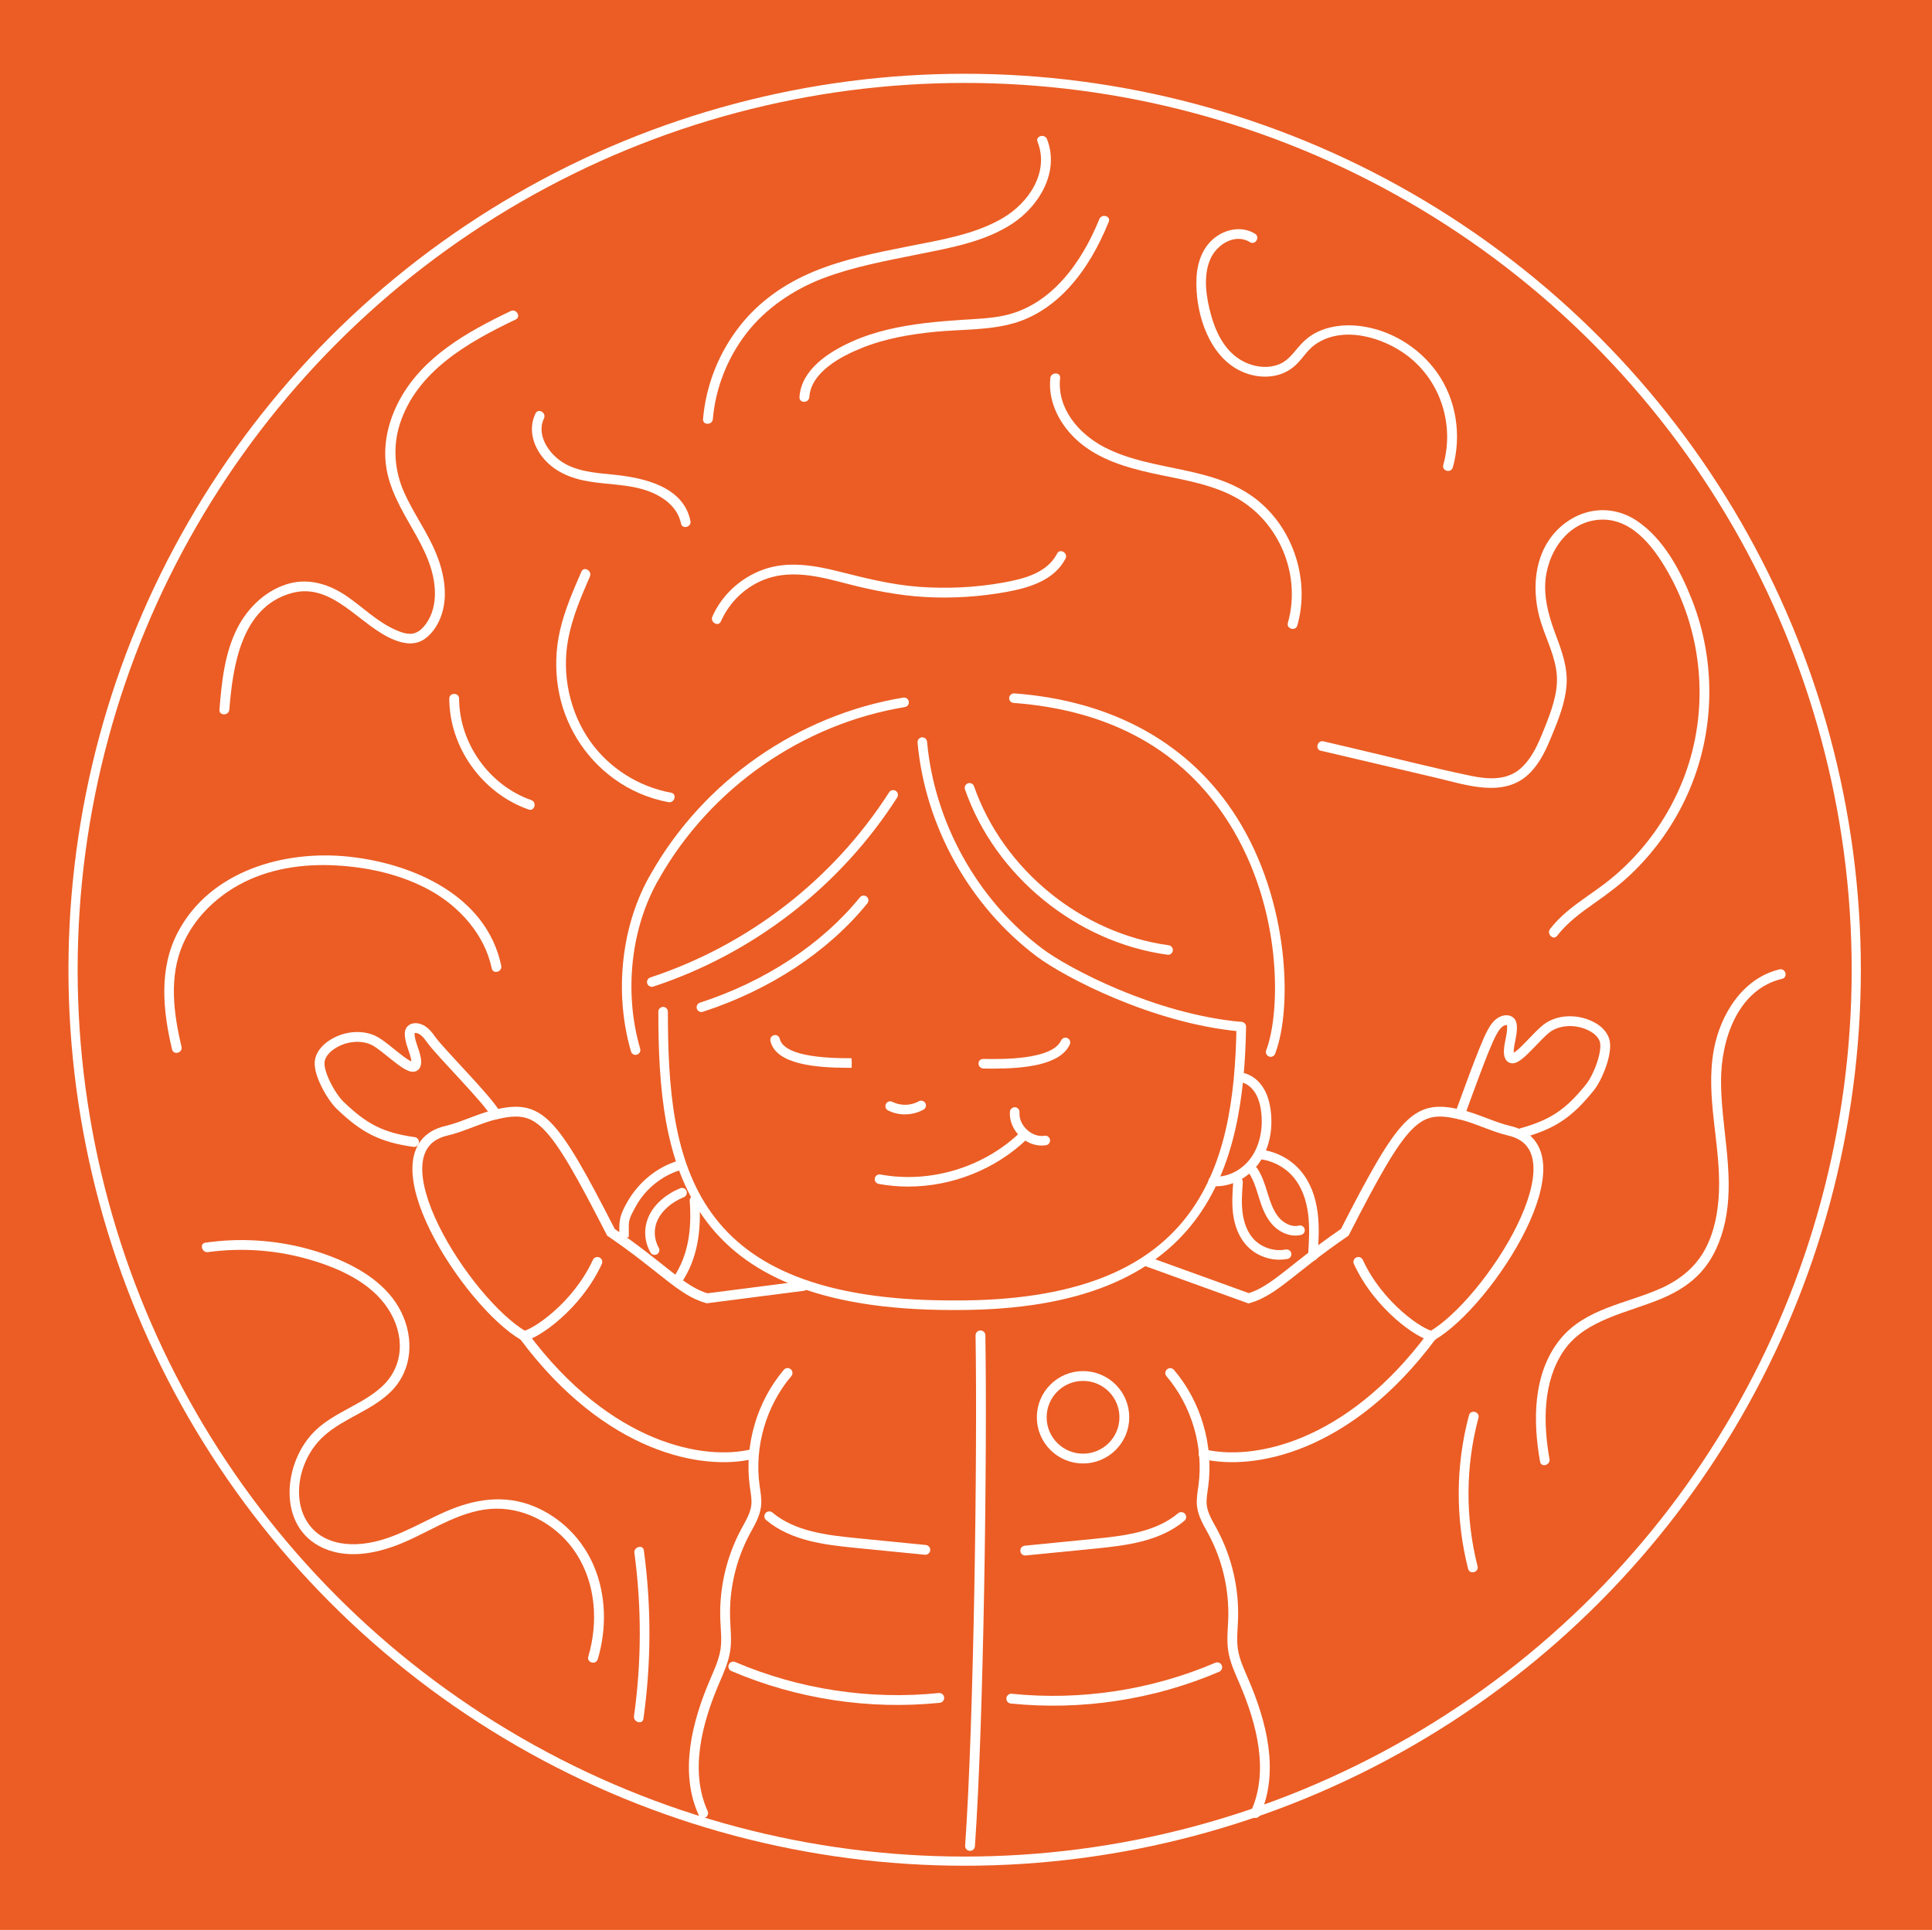 <svg viewBox="0 0 425.29 424.93" xmlns="http://www.w3.org/2000/svg" data-name="Calque 1" id="Calque_1">
  <defs>
    <style>
      .cls-1 {
        fill: #eb5d24;
      }

      .cls-2 {
        fill: #fff;
      }

      .cls-3 {
        stroke-width: 2.02px;
      }

      .cls-3, .cls-4 {
        fill: none;
        stroke: #fff;
        stroke-linecap: round;
        stroke-miterlimit: 10;
      }

      .cls-4 {
        stroke-width: 2.16px;
      }
    </style>
  </defs>
  <rect height="442.9" width="442.3" y="-7.94" x="-8.8" class="cls-1"></rect>
  <g>
    <path d="M165.58,320.17c-10.6,2.56-31.68-1.06-50.26-26.04" class="cls-4"></path>
    <path d="M215.83,294.02c.43,26.86-.4,85.62-2.3,112.42" class="cls-4"></path>
    <path d="M173.37,302.3c-5.75,6.79-8.45,16.08-7.24,24.9.2,1.43.49,2.88.33,4.31-.24,2.09-1.4,3.93-2.39,5.78-3.13,5.87-4.68,12.57-4.43,19.22.08,2.24.36,4.49.05,6.71-.35,2.42-1.39,4.68-2.35,6.92-3.95,9.21-6.69,19.94-2.55,29.07" class="cls-4"></path>
    <path d="M257.6,302.32c5.76,6.78,8.48,16.06,7.29,24.88-.19,1.43-.48,2.88-.32,4.31.24,2.09,1.41,3.93,2.41,5.78,3.14,5.86,4.7,12.56,4.47,19.21-.08,2.24-.35,4.49-.03,6.71.35,2.42,1.4,4.67,2.37,6.92,3.97,9.2,6.73,19.93,2.6,29.06" class="cls-4"></path>
    <path d="M169.34,333.86c5.2,4.37,12.41,5.22,19.17,5.89,5.06.5,10.12,1,15.18,1.5" class="cls-4"></path>
    <path d="M161.42,366.94c14.21,6.08,29.97,8.48,45.34,6.91" class="cls-4"></path>
    <path d="M260.03,334.02c-5.2,4.37-12.41,5.22-19.17,5.89-5.06.5-10.12,1-15.18,1.5" class="cls-4"></path>
    <path d="M267.95,367.1c-14.21,6.08-29.97,8.48-45.34,6.91" class="cls-4"></path>
    <path d="M109.14,245.38c-1.65-3.16-12.18-13.58-14.24-16.49-.79-1.12-1.75-2.31-3.11-2.51-.51-.08-1.09.03-1.39.45-.28.39-.23.91-.18,1.38.23,1.84,1.07,3.2,1.37,5.03.63,5.07-6.39-2.89-9.54-4.25-2.77-1.19-6.09-.75-8.67.81-1.35.82-2.58,2.01-2.95,3.55-.63,2.65,2.48,8.14,4.45,10.03,5.26,5.05,9.05,7.05,16.27,8.07" class="cls-4"></path>
    <path d="M252.72,277.85l22.15,8.01c5.67-1.62,9.67-6.69,21.15-14.53,13.07-25.54,15.78-28.14,25.36-25.95,3.4.78,7.45,2.81,10.84,3.59,17.34,3.99-4.56,37.99-17.02,45.16" class="cls-4"></path>
    <path d="M115.31,294.13c-12.45-7.17-34.36-41.16-17.02-45.16,3.4-.78,7.45-2.82,10.84-3.59,9.58-2.19,12.29.41,25.36,25.95,11.48,7.84,15.47,12.91,21.15,14.53l21.16-2.72" class="cls-4"></path>
    <path d="M131.5,277.85c-4.57,9.91-13.83,16.03-16.19,16.28" class="cls-4"></path>
    <path d="M264.94,320.17c10.6,2.56,31.68-1.06,50.26-26.04" class="cls-4"></path>
    <path d="M321.37,245.38c1.23-3.35,5.25-14.65,6.92-17.8.64-1.21,1.44-2.52,2.76-2.89.49-.14,1.09-.11,1.44.26.33.35.35.87.35,1.35,0,1.86-.65,3.31-.71,5.17.03,5.11,5.97-3.69,8.92-5.44,2.59-1.54,5.95-1.52,8.71-.31,1.45.64,2.82,1.66,3.38,3.14.97,2.55-1.41,8.39-3.12,10.52-4.57,5.68-8.07,8.15-15.1,10.1" class="cls-4"></path>
    <path d="M299.01,277.85c4.57,9.91,13.83,16.03,16.19,16.28" class="cls-4"></path>
    <circle r="9.09" cy="312.06" cx="238.41" class="cls-4"></circle>
    <g>
      <path d="M273.08,227.1s-.06,0-.1,0c-19.41-1.77-38.88-12.08-44.78-16.52-14.76-11.09-24.56-28.69-26.22-47.08-.05-.58.37-1.09.95-1.15.58-.03,1.09.37,1.14.96,1.61,17.8,11.1,34.84,25.39,45.58,5.75,4.32,24.74,14.38,43.7,16.1.58.05,1.01.57.95,1.15-.05.55-.51.96-1.05.96Z" class="cls-2"></path>
      <path d="M143.48,217.27c-.44,0-.86-.28-1-.72-.18-.55.12-1.15.67-1.33,21.62-7.13,40.29-21.6,52.57-40.77.31-.49.97-.63,1.46-.32.49.31.63.97.32,1.46-12.54,19.57-31.61,34.36-53.69,41.64-.11.04-.22.05-.33.05Z" class="cls-2"></path>
      <path d="M154.4,222.83c-.44,0-.86-.28-1-.73-.18-.55.12-1.15.68-1.33,14.36-4.66,26.86-12.9,35.21-23.19.37-.45,1.03-.52,1.48-.16.45.37.52,1.03.16,1.48-8.59,10.6-21.44,19.08-36.19,23.87-.11.03-.22.05-.33.05Z" class="cls-2"></path>
      <path d="M257.13,210.21s-.1,0-.14,0c-20-2.71-37.92-17.34-44.57-36.4-.19-.55.1-1.15.65-1.34s1.15.1,1.34.65c6.4,18.33,23.62,32.4,42.86,35.01.58.08.98.61.9,1.19-.07.53-.52.91-1.04.91Z" class="cls-2"></path>
      <path d="M136.37,272.9c-.13-3.97-.15-5.03,1.81-8.41,2.41-4.15,6.31-7.42,10.89-8.85.56-.18,1.15.14,1.32.69.17.56-.14,1.15-.69,1.32-4.07,1.27-7.6,4.14-9.68,7.86-2.08,3.72-1.52,3.41-1.6,6.86" class="cls-2"></path>
      <path d="M149.26,282.74c-.2,0-.4-.06-.58-.17-.49-.32-.62-.97-.31-1.46,3.09-4.73,3.94-10.24,3.46-16.7-.04-.58.39-1.09.97-1.13.52-.04,1.09.39,1.13.97.51,6.91-.46,12.91-3.8,18.01-.2.31-.54.48-.88.48Z" class="cls-2"></path>
      <path d="M144.1,276.31c-.37,0-.73-.19-.92-.54-1.43-2.56-1.53-5.52-.29-8.13,1.21-2.53,3.71-4.72,6.85-6.01.53-.22,1.15.04,1.38.58.22.54-.04,1.15-.58,1.38-2.67,1.09-4.76,2.9-5.75,4.96-.95,1.98-.87,4.24.22,6.19.29.51.1,1.15-.41,1.44-.16.09-.34.13-.51.13Z" class="cls-2"></path>
      <path d="M281.63,277.36c-2.79,0-5.56-1.21-7.4-3.33-1.49-1.71-2.46-4.07-2.8-6.81-.29-2.38-.12-4.75.05-7.05.04-.58.6-1.03,1.13-.97.58.04,1.02.55.97,1.13-.16,2.19-.33,4.46-.06,6.63.29,2.33,1.08,4.3,2.29,5.69,1.72,1.98,4.61,2.98,7.2,2.47.56-.11,1.13.26,1.24.83.11.57-.26,1.13-.83,1.24-.59.11-1.19.17-1.79.17Z" class="cls-2"></path>
      <path d="M289,277.59s-.05,0-.07,0c-.58-.04-1.02-.54-.98-1.12.19-2.99.39-6.09.02-9.07-.4-3.28-1.44-5.97-3.08-8.01-1.87-2.31-4.63-3.83-7.59-4.16-.58-.06-1-.59-.93-1.17.06-.58.61-1,1.17-.93,3.5.4,6.78,2.19,8.99,4.93,1.9,2.35,3.09,5.4,3.54,9.08.39,3.18.18,6.37-.02,9.46-.03.56-.5.99-1.05.99Z" class="cls-2"></path>
      <path d="M285.15,272.05c-1.83,0-3.76-.92-5.16-2.52-1.48-1.7-2.22-3.79-2.84-5.78l-.17-.56c-.54-1.73-1.05-3.37-1.97-4.77-.32-.49-.19-1.14.3-1.46.48-.32,1.14-.19,1.46.3,1.08,1.65,1.66,3.5,2.22,5.3l.17.55c.56,1.78,1.21,3.64,2.42,5.03,1,1.14,2.72,2.12,4.33,1.71.57-.14,1.14.2,1.28.77.14.56-.2,1.14-.77,1.28-.41.1-.84.16-1.27.16Z" class="cls-2"></path>
      <path d="M139.91,232.27c-.46,0-.88-.3-1.01-.76-3.8-13.07-2.1-28.09,4.44-39.21,11.59-20.4,32.34-34.87,55.5-38.7.56-.09,1.12.29,1.21.87.1.57-.29,1.12-.87,1.21-22.54,3.73-42.73,17.81-54.02,37.67-6.27,10.65-7.89,25.04-4.24,37.56.16.56-.16,1.14-.72,1.31-.1.03-.2.04-.3.04Z" class="cls-2"></path>
      <path d="M279.72,232.69c-.13,0-.25-.02-.38-.07-.54-.21-.82-.82-.61-1.36,3.1-8.05,3.84-31.04-8.28-50.17-10.05-15.87-25.97-24.72-47.33-26.32-.58-.04-1.02-.55-.97-1.13.04-.58.62-1.01,1.13-.97,21.75,1.63,38.67,11.06,48.95,27.29,11.56,18.25,12.34,41.96,8.46,52.06-.16.42-.56.68-.98.68Z" class="cls-2"></path>
      <path d="M210.78,288.44c-.38,0-.77,0-1.16,0-59.7,0-64.7-32.45-64.7-65.68,0-.58.47-1.06,1.05-1.06s1.05.47,1.05,1.06c0,33.5,4.79,63.57,62.6,63.57,54.14.4,62.03-28.73,62.57-60.29,0-.58.48-1.04,1.05-1.04h.02c.58.01,1.05.49,1.04,1.07-.52,30.87-8.51,62.37-63.52,62.37Z" class="cls-2"></path>
      <path d="M199.93,261.26c-2.18,0-4.37-.19-6.52-.59-.57-.11-.95-.66-.84-1.23.11-.57.67-.95,1.23-.84,10.97,2.03,22.82-1.56,30.89-9.39.42-.41,1.09-.39,1.49.02.4.42.39,1.09-.02,1.49-6.98,6.76-16.6,10.54-26.23,10.54Z" class="cls-2"></path>
      <path d="M229.3,252.23c-1.64,0-3.29-.66-4.63-1.89-1.62-1.48-2.51-3.56-2.36-5.57.04-.58.59-1.01,1.13-.98.58.04,1.02.55.98,1.13-.1,1.37.53,2.81,1.68,3.86,1.11,1.02,2.54,1.51,3.83,1.29.56-.1,1.12.3,1.21.87s-.3,1.12-.87,1.21c-.32.05-.64.08-.96.08Z" class="cls-2"></path>
      <path d="M199.22,245.37c-1.29,0-2.58-.29-3.74-.88-.52-.26-.73-.9-.47-1.42.26-.52.9-.72,1.42-.47,1.82.92,4.05.87,5.83-.12.51-.28,1.15-.1,1.44.41.28.51.1,1.15-.41,1.43-1.25.69-2.65,1.04-4.06,1.04Z" class="cls-2"></path>
      <path d="M267.76,261.18c-.26,0-.52-.01-.78-.03-.58-.05-1.01-.56-.97-1.14.05-.58.54-1.04,1.14-.96,3.12.24,6.38-1.44,8.36-4.32,1.79-2.61,2.56-6.21,2.12-9.86-.22-1.86-.7-3.31-1.46-4.44-.87-1.29-2.15-2.12-3.42-2.22-.58-.05-1.01-.56-.97-1.14s.54-1.03,1.14-.96c1.91.16,3.78,1.33,5,3.15.95,1.41,1.54,3.16,1.81,5.36.51,4.22-.36,8.24-2.47,11.31-2.24,3.25-5.89,5.26-9.49,5.26Z" class="cls-2"></path>
      <path d="M186.75,235.11c-7.01,0-16-.7-17.16-5.93-.13-.57.23-1.13.8-1.26.57-.13,1.13.23,1.26.8.44,1.99,3.5,4.35,15.8,4.28l.04,1.05-.02,1.06c-.24,0-.48,0-.71,0Z" class="cls-2"></path>
      <path d="M218.46,235.29c-.65,0-1.3,0-1.94-.02-.58,0-1.13-.49-1.12-1.07,0-.58.35-1,.99-1.04h.16c3.71.06,15.03.26,17.03-4.07.24-.53.87-.75,1.4-.52.53.24.76.87.51,1.4-2.09,4.53-9.87,5.32-17.03,5.32Z" class="cls-2"></path>
    </g>
    <circle r="196.27" cy="213.52" cx="212.35" class="cls-3"></circle>
    <path d="M228.4,31.22c2.64,6.75-2,13.49-7.7,16.82-6.25,3.65-13.81,4.81-20.81,6.21-7.01,1.4-14.1,2.78-20.73,5.52-6.32,2.62-11.97,6.51-16.23,11.91-4.67,5.92-7.53,13.08-8.17,20.59-.12,1.38,2.04,1.38,2.16,0,.58-6.83,3.2-13.44,7.38-18.87s10.31-9.63,16.94-12.15,13.97-3.86,21.06-5.29,14.48-2.74,20.54-6.71c5.95-3.9,10.44-11.45,7.64-18.6-.5-1.28-2.59-.72-2.08.57h0Z" class="cls-2"></path>
    <path d="M231.21,83.26c-.57,5.37,2.23,10.5,6.2,13.96,4.55,3.96,10.51,5.72,16.28,6.99,6.07,1.33,12.42,2.2,17.98,5.14,4.59,2.43,8.15,6.31,10.36,11,2.45,5.21,3.05,11.24,1.47,16.79-.38,1.34,1.7,1.91,2.08.57,2.78-9.73-.71-20.92-8.53-27.37-9.72-8.02-23.22-6.28-33.99-11.9-5.6-2.92-10.41-8.51-9.7-15.18.15-1.38-2.01-1.37-2.16,0h0Z" class="cls-2"></path>
    <path d="M232.7,121.89c-2.23,4.34-7.47,5.59-11.89,6.39-6.08,1.09-12.31,1.38-18.47.93-6.12-.45-11.92-1.93-17.85-3.42-5.37-1.34-11.14-2.31-16.5-.37-4.92,1.78-9.04,5.53-11.17,10.32-.56,1.26,1.3,2.36,1.86,1.09,1.95-4.39,5.65-7.9,10.22-9.45,5.69-1.93,11.68-.39,17.29,1.08s11.59,2.67,17.57,3,12.13-.08,18.08-1.18c4.85-.9,10.3-2.59,12.71-7.29.63-1.23-1.23-2.33-1.86-1.09h0Z" class="cls-2"></path>
    <path d="M117.88,91.04c-1.54,3.23-.69,6.72,1.43,9.47,2.52,3.27,6.23,4.8,10.21,5.48,4.26.73,8.71.61,12.84,2.02,3.45,1.18,6.77,3.5,7.55,7.26.28,1.36,2.36.78,2.08-.57-1.57-7.63-10.33-9.51-16.87-10.18-4.09-.42-8.74-.68-12.12-3.32-2.63-2.05-4.85-5.74-3.26-9.07.6-1.25-1.26-2.34-1.86-1.09h0Z" class="cls-2"></path>
    <path d="M127.99,125.85c-1.83,4.22-3.69,8.47-4.72,12.97-.95,4.16-1.08,8.43-.4,12.65,1.3,8.01,5.71,15.22,12.27,19.99,3.56,2.59,7.68,4.36,12.01,5.16,1.36.25,1.94-1.83.57-2.08-7.14-1.31-13.66-5.43-17.84-11.38-4.51-6.43-6.25-14.69-4.81-22.41.9-4.81,2.84-9.33,4.78-13.8.55-1.26-1.31-2.36-1.86-1.09h0Z" class="cls-2"></path>
    <path d="M290.75,165.29c8.46,1.99,16.92,3.97,25.38,5.96,6.76,1.59,15.17,4.63,20.78-1.19,2.2-2.28,3.53-5.23,4.71-8.12,1.45-3.55,2.93-7.2,3.22-11.06s-1-7.42-2.32-10.94-2.5-7.27-2.38-11.21c.22-6.91,4.96-14.2,12.51-14.32,7.12-.11,11.94,6.83,14.98,12.4,7.05,12.91,8.47,28.61,3.72,42.54-2.26,6.61-5.84,12.8-10.45,18.05-2.25,2.56-4.74,4.93-7.45,7.01s-5.87,4.05-8.59,6.36c-1.33,1.13-2.56,2.37-3.63,3.75-.84,1.09.68,2.62,1.53,1.53,2.28-2.94,5.26-5.12,8.28-7.24s5.72-4.15,8.28-6.62c5.09-4.91,9.24-10.82,12.14-17.27,6.06-13.49,6.41-29.08.99-42.85-2.52-6.4-6.19-13.35-12.01-17.32s-12.95-2.88-17.72,2.02c-5.23,5.38-5.65,13.6-3.46,20.42,1.21,3.78,3.14,7.46,3.44,11.47s-1.29,8.11-2.8,11.88c-1.23,3.08-2.6,6.36-5.13,8.62-3.08,2.76-7.27,2.44-11.04,1.65-8.66-1.81-17.25-4.03-25.86-6.05l-6.53-1.53c-1.35-.32-1.93,1.76-.57,2.08h0Z" class="cls-2"></path>
    <path d="M110.34,212.65c-3.21-15.4-19.3-22.49-33.48-24.02s-30.55,3.04-37.7,16.61c-4.24,8.06-3.31,17.26-1.29,25.81.32,1.35,2.4.78,2.08-.57-1.73-7.34-2.8-15.34.28-22.49,2.43-5.66,7.03-10.21,12.37-13.16,6.47-3.57,14.02-4.68,21.33-4.28s14.56,2.05,20.86,5.56,11.9,9.63,13.46,17.11c.28,1.36,2.36.78,2.08-.57h0Z" class="cls-2"></path>
    <path d="M50.48,156.26c.77-9.6,2.63-22.53,13.59-25.64,9.25-2.63,15.16,7.35,22.86,10.33,2.25.87,4.63,1.15,6.67-.35,1.77-1.3,2.98-3.32,3.65-5.39,1.41-4.38.43-9.28-1.28-13.43-1.93-4.67-4.97-8.78-7.02-13.39s-2.56-9.92-.95-14.98c3.75-11.71,15.1-18.09,25.51-23.06,1.25-.6.16-2.46-1.09-1.86-9.48,4.53-19.32,10.01-24.48,19.6-2.34,4.36-3.62,9.36-2.98,14.31.66,5.14,3.32,9.65,5.85,14.07s4.9,8.97,4.93,14.13c.01,2.36-.53,4.74-1.92,6.68-.69.97-1.65,1.97-2.87,2.21-1.32.26-2.8-.32-3.99-.85-4-1.79-7.14-5-10.73-7.44s-7.94-3.9-12.39-2.77c-5.07,1.3-9.26,5.27-11.59,9.86-2.82,5.55-3.45,11.84-3.94,17.96-.11,1.38,2.05,1.38,2.16,0h0Z" class="cls-2"></path>
    <path d="M319.8,102.95c2-7.09.78-15.04-3.55-21.05-3.99-5.53-10.26-9.34-17.06-10.14-3.29-.38-6.77.02-9.72,1.6-1.55.84-2.78,2.01-3.9,3.36s-2.29,2.82-4.04,3.51c-3.08,1.21-6.78.34-9.36-1.61-2.87-2.16-4.54-5.59-5.5-8.97-1.12-3.93-1.93-8.77-.22-12.65,1.39-3.17,5.42-5.72,8.72-3.68,1.19.73,2.27-1.14,1.09-1.86-2.68-1.65-6.07-1.13-8.56.66-2.95,2.13-4.16,5.63-4.32,9.15-.3,6.91,2.2,15.72,8.32,19.64,2.73,1.75,6.25,2.5,9.43,1.7,1.55-.39,2.97-1.17,4.13-2.27,1.49-1.4,2.51-3.25,4.2-4.45,6.11-4.35,15.16-1.62,20.56,2.59,7.18,5.59,10.15,15.16,7.69,23.88-.38,1.34,1.7,1.91,2.08.57h0Z" class="cls-2"></path>
    <path d="M391.73,213.44c-8.09,1.92-13,9.87-14.45,17.6-1.96,10.49,1.56,20.97,1.11,31.49-.19,4.36-1.01,8.83-3.13,12.69s-5.52,6.58-9.55,8.4c-7.61,3.44-16.75,4.4-22.31,11.31-6,7.46-5.98,17.92-4.39,26.89.24,1.37,2.32.79,2.08-.57-1.4-7.86-1.54-17.03,3.17-23.89s14.08-8.3,21.53-11.44c3.71-1.56,7.09-3.71,9.57-6.93s3.98-7.33,4.66-11.42c1.65-9.93-1.19-19.74-1.17-29.67.02-8.94,3.63-20.06,13.44-22.38,1.35-.32.78-2.4-.57-2.08h0Z" class="cls-2"></path>
    <path d="M131.59,365.32c1.96-6.64,1.88-13.94-.8-20.37-2.49-5.98-7.25-10.81-13.25-13.28-6.52-2.68-13.11-1.61-19.41,1.14s-12.45,6.9-19.63,7.19c-3.23.13-6.59-.59-9.07-2.78-1.93-1.71-3.07-4.07-3.45-6.6-.79-5.27,1.44-11.01,5.4-14.52,4.46-3.96,10.58-5.54,14.81-9.84,4.62-4.7,4.96-11.6,2.15-17.34-2.95-6.03-9.05-9.76-15.1-12.13-7.12-2.78-14.88-4.03-22.52-3.7-1.84.08-3.67.27-5.5.52-1.37.19-.79,2.27.57,2.08,7.64-1.05,15.48-.43,22.87,1.8,6.28,1.89,13.03,4.98,16.75,10.65s3.62,12.61-1.36,17.18c-4.31,3.95-10.28,5.54-14.54,9.57-7.19,6.79-8.72,21.27,1.62,25.96,5.88,2.66,12.74.99,18.37-1.51,6.33-2.8,12.51-7.07,19.67-7.16s13.97,4.06,17.75,9.99c4.26,6.67,4.78,15.1,2.58,22.58-.39,1.34,1.69,1.91,2.08.57h0Z" class="cls-2"></path>
    <path d="M98.9,153.82c.04,10.8,7.29,20.87,17.47,24.42,1.31.46,1.88-1.63.57-2.08-9.27-3.23-15.84-12.54-15.88-22.33,0-1.39-2.16-1.39-2.16,0h0Z" class="cls-2"></path>
    <path d="M323.37,311.6c-2.95,11.05-3.01,22.73-.2,33.82.34,1.35,2.42.78,2.08-.57-2.72-10.72-2.65-21.98.2-32.67.36-1.34-1.72-1.92-2.08-.57h0Z" class="cls-2"></path>
    <path d="M178.16,87.43c.35-5.52,7.04-9,11.53-10.81,5.19-2.1,10.79-3.04,16.34-3.58s11.67-.29,17.19-1.89c4.67-1.35,8.76-4.2,12.03-7.75,3.88-4.22,6.68-9.29,8.82-14.57.52-1.29-1.57-1.85-2.08-.57-3.83,9.44-10.53,19.04-21.11,21.25-2.98.62-6.03.71-9.06.91-2.76.18-5.53.4-8.28.73-5.48.67-10.93,1.78-15.99,4.05s-11.17,6.13-11.56,12.23c-.09,1.39,2.07,1.38,2.16,0h0Z" class="cls-2"></path>
    <path d="M141.64,378.43c1.73-12.31,1.76-24.74.09-37.06-.19-1.37-2.27-.79-2.08.57,1.61,11.9,1.58,24.02-.09,35.91-.19,1.36,1.89,1.95,2.08.57h0Z" class="cls-2"></path>
  </g>
</svg>
